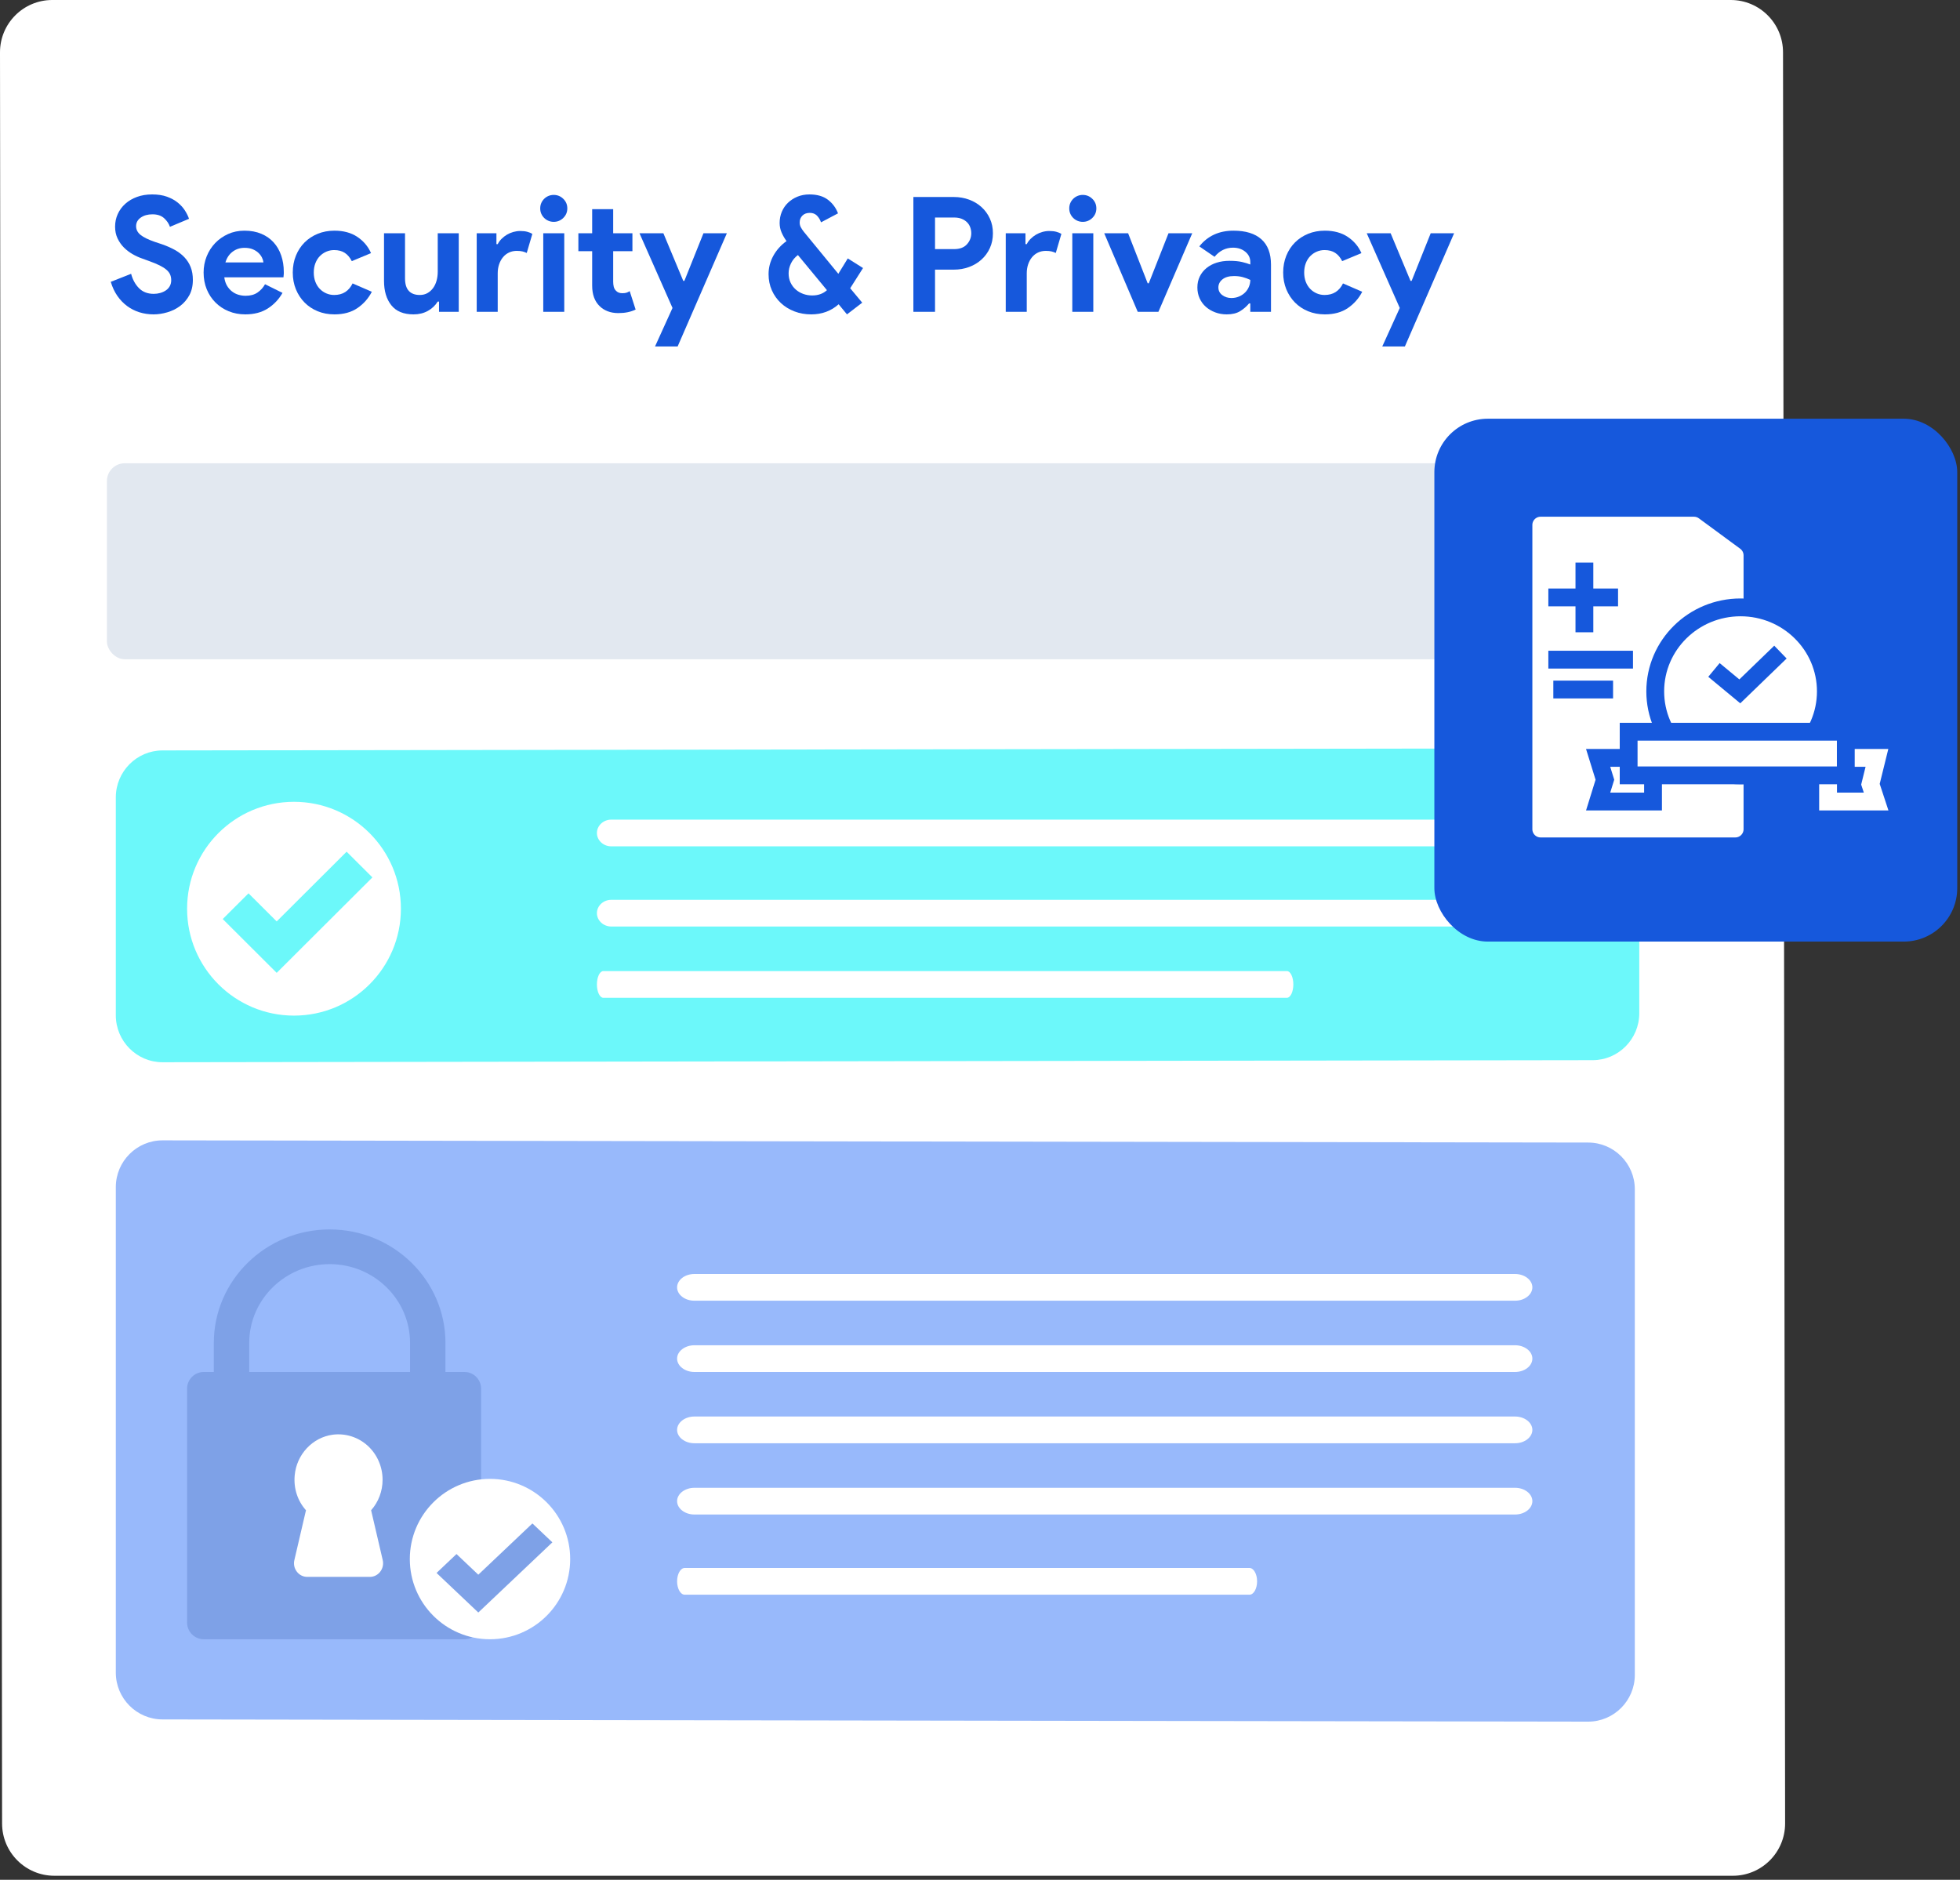 <?xml version="1.0" encoding="UTF-8"?>
<svg width="220px" height="211px" viewBox="0 0 220 211" version="1.1" xmlns="http://www.w3.org/2000/svg" xmlns:xlink="http://www.w3.org/1999/xlink">
    <rect x="0" y="0" width="220" height="211" fill="#333333" stroke="none"/>
    <title>Group 29</title>
    <g id="Page-1" stroke="none" stroke-width="1" fill="none" fill-rule="evenodd">
        <g id="Clinical-Laboratory-Workflows" transform="translate(-327, -8091)">
            <g id="Group-29" transform="translate(327, 8091)">
                <g id="Group-28">
                    <g id="Group-59">
                        <g id="path-1-link" fill="#FFFFFF">
                            <path d="M5.869,0 L194.266,0 C197.508,0 200.135,2.628 200.135,5.869 L200.369,204.679 C200.369,207.92 197.741,210.548 194.5,210.548 L6.103,210.548 C2.861,210.548 0.234,207.92 0.234,204.679 L0,5.869 C0,2.628 2.628,0 5.869,0 Z" id="path-1"></path>
                        </g>
                        <circle id="Oval" fill="#FFFFFF" fill-rule="nonzero" cx="12.795" cy="10.921" r="2.843"></circle>
                        <circle id="Oval-Copy-7" fill="#FFFFFF" fill-rule="nonzero" cx="21.325" cy="10.921" r="2.843"></circle>
                        <circle id="Oval-Copy-8" fill="#FFFFFF" fill-rule="nonzero" cx="29.855" cy="10.921" r="2.843"></circle>
                        <g id="Mask" transform="translate(7.127, 0.048)"></g>
                        <g id="Group-49" transform="translate(13, 128)">
                            <path d="M170.5,60 C170.5,62.892 168.152,65.248 165.266,65.248 L5.245,65 C2.354,65 0,62.645 0,59.752 L0,5.248 C0,2.355 2.354,0 5.245,0 L165.266,0.248 C168.152,0.248 170.5,2.603 170.5,5.495 L170.5,60 Z" id="Fill-60" fill="#98B9FB"></path>
                            <g id="Group-51" transform="translate(8, 10)">
                                <path d="M33,17.872 L33,44.128 C33,45.159 32.164,46 31.131,46 L1.869,46 C0.837,46 0,45.159 0,44.128 L0,17.872 C0,16.841 0.837,16 1.869,16 L31.131,16 C32.164,16 33,16.841 33,17.872" id="Fill-65" fill="#7EA1E7"></path>
                                <path d="M29,16 L25.026,16 L25.026,12.737 C25.026,7.861 20.977,3.894 16,3.894 C11.023,3.894 6.974,7.861 6.974,12.737 L6.974,16 L3,16 L3,12.737 C3,5.714 8.832,0 16,0 C23.168,0 29,5.714 29,12.737 L29,16" id="Fill-66" fill="#7EA1E7"></path>
                                <path d="M21.681,38.416 C21.395,38.789 20.971,39 20.514,39 L13.487,39 C13.03,39 12.605,38.789 12.32,38.416 C12.034,38.047 11.934,37.57 12.043,37.109 L13.344,31.522 C12.396,30.456 11.948,29.071 12.077,27.616 C12.282,25.258 14.087,23.332 16.369,23.038 C17.788,22.861 19.213,23.313 20.275,24.281 C21.333,25.249 21.943,26.639 21.943,28.098 C21.943,29.366 21.49,30.579 20.656,31.522 L21.957,37.109 C22.067,37.57 21.962,38.047 21.681,38.416" id="Fill-67" fill="#FFFFFF"></path>
                                <path d="M43,37 C43,41.97 38.971,46 34,46 C29.03,46 25,41.97 25,37 C25,32.03 29.03,28 34,28 C38.971,28 43,32.03 43,37" id="Fill-69" fill="#FFFFFF"></path>
                                <polyline id="Fill-70" fill="#7EA1E7" points="32.687 43 28 38.558 30.24 36.436 32.687 38.755 38.76 33 41 35.122 32.687 43"></polyline>
                            </g>
                            <path d="M159,40.499 C159,40.911 158.783,41.286 158.428,41.56 C158.078,41.831 157.592,42 157.057,42 L64.947,42 C63.877,42 63,41.324 63,40.499 C63,40.086 63.22,39.712 63.571,39.441 C63.926,39.17 64.412,39 64.947,39 L157.057,39 C158.126,39 159,39.674 159,40.499" id="Fill-71" fill="#FFFFFF"></path>
                            <path d="M63,32.502 C63,32.089 63.221,31.715 63.572,31.441 C63.922,31.17 64.408,31 64.943,31 L157.057,31 C158.126,31 159,31.677 159,32.502 C159,32.914 158.779,33.288 158.428,33.559 C158.078,33.833 157.592,34 157.057,34 L64.943,34 C63.874,34 63,33.326 63,32.502" id="Fill-72" fill="#FFFFFF"></path>
                            <path d="M128.103,49.499 C128.103,49.911 128.007,50.286 127.852,50.56 C127.697,50.831 127.484,51 127.25,51 L63.854,51 C63.385,51 63,50.324 63,49.499 C63,49.086 63.097,48.712 63.251,48.441 C63.407,48.167 63.62,48 63.854,48 L127.25,48 C127.718,48 128.103,48.674 128.103,49.499" id="Fill-73" fill="#FFFFFF"></path>
                            <path d="M159,24.498 C159,24.911 158.784,25.285 158.429,25.559 C158.078,25.83 157.593,26 157.057,26 L64.947,26 C63.878,26 63,25.323 63,24.498 C63,24.086 63.221,23.712 63.572,23.441 C63.926,23.17 64.412,23 64.947,23 L157.057,23 C158.127,23 159,23.674 159,24.498" id="Fill-74" fill="#FFFFFF"></path>
                            <path d="M63,16.501 C63,16.089 63.221,15.714 63.571,15.44 C63.922,15.169 64.408,15 64.943,15 L157.056,15 C158.126,15 159,15.676 159,16.501 C159,16.914 158.779,17.288 158.428,17.559 C158.078,17.833 157.592,18 157.056,18 L64.943,18 C63.873,18 63,17.326 63,16.501" id="Fill-75" fill="#FFFFFF"></path>
                        </g>
                        <g id="Group-50" transform="translate(13, 84)">
                            <path d="M171,29.733 C171,32.637 168.652,35 165.766,35 L5.245,35.233 C2.354,35.233 0,32.869 0,29.965 L0,5.5 C0,2.597 2.354,0.233 5.245,0.233 L165.766,0 C168.652,0 171,2.364 171,5.267 L171,29.733 Z" id="Fill-76" fill="#6CF8FA"></path>
                            <g id="Group-46" transform="translate(8, 6)">
                                <path d="M24,12 C24,18.628 18.627,24 12,24 C5.373,24 0,18.628 0,12 C0,5.372 5.373,0 12,0 C18.627,0 24,5.372 24,12" id="Fill-81" fill="#FFFFFF"></path>
                                <polyline id="Fill-82" fill="#6CF8FA" points="10.057 19.2 4 13.159 6.894 10.273 10.057 13.427 17.906 5.6 20.8 8.486 10.057 19.2"></polyline>
                            </g>
                            <g id="Group-41" transform="translate(54, 8)" fill="#FFFFFF">
                                <path d="M103,10.498 C103,10.911 102.82,11.285 102.525,11.559 C102.234,11.83 101.83,12 101.386,12 L1.617,12 C0.729,12 0,11.323 0,10.498 C0,10.086 0.183,9.711 0.474,9.44 C0.77,9.169 1.173,9 1.617,9 L101.386,9 C102.274,9 103,9.674 103,10.498" id="Fill-83"></path>
                                <path d="M0,1.501 C0,1.089 0.183,0.714 0.475,0.44 C0.766,0.169 1.17,0 1.615,0 L101.386,0 C102.274,0 103,0.676 103,1.501 C103,1.914 102.817,2.289 102.525,2.559 C102.234,2.833 101.83,3 101.386,3 L1.615,3 C0.726,3 0,2.326 0,1.501" id="Fill-84"></path>
                                <path d="M78.17,18.498 C78.17,18.911 78.088,19.285 77.959,19.559 C77.828,19.83 77.649,20 77.452,20 L0.718,20 C0.324,20 1.0658141e-13,19.323 1.0658141e-13,18.498 C1.0658141e-13,18.086 0.081,17.711 0.211,17.44 C0.342,17.167 0.521,17 0.718,17 L77.452,17 C77.846,17 78.17,17.674 78.17,18.498" id="Fill-85"></path>
                            </g>
                        </g>
                        <rect id="Rectangle" fill="#E2E8F0" x="12" y="52" width="172" height="22" rx="2"></rect>
                    </g>
                    <g id="path-9-link" transform="translate(161, 47)">
                        <rect id="path-9" fill="#1658DC" x="0" y="0" width="58.69" height="58.69" rx="6"></rect>
                        <g id="Compliance" transform="translate(10, 10)" stroke-width="2">
                            <path d="M19.14,0 C19.551,0 19.951,0.131 20.282,0.375 L20.282,0.375 L24.922,3.788 C25.415,4.151 25.706,4.725 25.706,5.336 L25.706,5.336 L25.706,36.077 C25.706,36.608 25.49,37.089 25.142,37.437 C24.793,37.785 24.312,38 23.78,38 L23.78,38 L1.926,38 C1.394,38 0.913,37.785 0.564,37.437 C0.216,37.089 0,36.608 0,36.077 L0,36.077 L0,1.923 C0,1.392 0.216,0.911 0.564,0.563 C0.913,0.215 1.394,0 1.926,0 L1.926,0 L19.14,0 Z" id="Rectangle" stroke="#1658DC" fill="#FFFFFF" fill-rule="nonzero"></path>
                            <g id="Group-102" transform="translate(2.794, 6.147)" stroke="#1658DC">
                                <line x1="4.047" y1="7.824" x2="4.047" y2="0" id="Path-44"></line>
                                <line x1="0" y1="3.912" x2="7.824" y2="3.912" id="Path-45"></line>
                            </g>
                            <g id="Group-99" transform="translate(8.382, 11.176)">
                                <ellipse id="Oval" stroke="#1658DC" fill="#FFFFFF" fill-rule="nonzero" cx="15.986" cy="9.428" rx="9.576" ry="9.428"></ellipse>
                                <polygon id="Rectangle-Copy-12" stroke="#FFFFFF" fill="#1658DC" fill-rule="nonzero" points="31.294 16.896 30.565 19.851 31.204 21.794 25.81 21.794 25.81 16.896"></polygon>
                                <polygon id="Rectangle-Copy-16" stroke="#1658DC" fill="#FFFFFF" fill-rule="nonzero" points="6.162 16.896 6.162 21.794 0 21.794 0.76 19.345 0 16.896"></polygon>
                                <rect id="Rectangle" stroke="#1658DC" fill="#FFFFFF" fill-rule="nonzero" x="3.425" y="13.957" width="24.375" height="4.898"></rect>
                                <polyline id="Path-50" stroke="#1658DC" points="13.001 7.024 15.903 9.428 20.463 5.02"></polyline>
                            </g>
                            <line x1="2.794" y1="17.044" x2="12.294" y2="17.044" id="Path-3" stroke="#1658DC"></line>
                            <line x1="3.353" y1="20.397" x2="10.059" y2="20.397" id="Path-3-Copy" stroke="#1658DC"></line>
                        </g>
                    </g>
                </g>
                <g id="Security-&amp;-Privacy" transform="translate(12.432, 21.824)" fill="#1658DC" fill-rule="nonzero">
                    <path d="M4.806,13.464 C4.254,13.464 3.726,13.386 3.222,13.23 C2.718,13.074 2.256,12.84 1.836,12.528 C1.416,12.216 1.05,11.835 0.738,11.385 C0.426,10.935 0.18,10.41 0,9.81 L2.286,8.91 C2.454,9.558 2.748,10.095 3.168,10.521 C3.588,10.947 4.14,11.16 4.824,11.16 C5.076,11.16 5.319,11.127 5.553,11.061 C5.787,10.995 5.997,10.899 6.183,10.773 C6.369,10.647 6.516,10.488 6.624,10.296 C6.732,10.104 6.786,9.882 6.786,9.63 C6.786,9.39 6.744,9.174 6.66,8.982 C6.576,8.79 6.435,8.61 6.237,8.442 C6.039,8.274 5.781,8.112 5.463,7.956 C5.145,7.8 4.752,7.638 4.284,7.47 L3.492,7.182 C3.144,7.062 2.793,6.9 2.439,6.696 C2.085,6.492 1.764,6.246 1.476,5.958 C1.188,5.67 0.951,5.331 0.765,4.941 C0.579,4.551 0.486,4.11 0.486,3.618 C0.486,3.114 0.585,2.643 0.783,2.205 C0.981,1.767 1.263,1.383 1.629,1.053 C1.995,0.723 2.433,0.465 2.943,0.279 C3.453,0.093 4.02,0 4.644,0 C5.292,0 5.853,0.087 6.327,0.261 C6.801,0.435 7.203,0.657 7.533,0.927 C7.863,1.197 8.13,1.494 8.334,1.818 C8.538,2.142 8.688,2.448 8.784,2.736 L6.642,3.636 C6.522,3.276 6.303,2.952 5.985,2.664 C5.667,2.376 5.232,2.232 4.68,2.232 C4.152,2.232 3.714,2.355 3.366,2.601 C3.018,2.847 2.844,3.168 2.844,3.564 C2.844,3.948 3.012,4.275 3.348,4.545 C3.684,4.815 4.218,5.076 4.95,5.328 L5.76,5.598 C6.276,5.778 6.747,5.985 7.173,6.219 C7.599,6.453 7.965,6.732 8.271,7.056 C8.577,7.38 8.811,7.749 8.973,8.163 C9.135,8.577 9.216,9.054 9.216,9.594 C9.216,10.266 9.081,10.845 8.811,11.331 C8.541,11.817 8.196,12.216 7.776,12.528 C7.356,12.84 6.882,13.074 6.354,13.23 C5.826,13.386 5.31,13.464 4.806,13.464 Z" id="Path"></path>
                    <path d="M19.278,11.052 C18.87,11.772 18.321,12.354 17.631,12.798 C16.941,13.242 16.098,13.464 15.102,13.464 C14.43,13.464 13.809,13.347 13.239,13.113 C12.669,12.879 12.174,12.552 11.754,12.132 C11.334,11.712 11.007,11.217 10.773,10.647 C10.539,10.077 10.422,9.45 10.422,8.766 C10.422,8.13 10.536,7.527 10.764,6.957 C10.992,6.387 11.31,5.889 11.718,5.463 C12.126,5.037 12.609,4.698 13.167,4.446 C13.725,4.194 14.34,4.068 15.012,4.068 C15.72,4.068 16.35,4.185 16.902,4.419 C17.454,4.653 17.916,4.977 18.288,5.391 C18.66,5.805 18.942,6.294 19.134,6.858 C19.326,7.422 19.422,8.034 19.422,8.694 C19.422,8.778 19.422,8.85 19.422,8.91 C19.41,8.982 19.404,9.048 19.404,9.108 C19.392,9.168 19.386,9.234 19.386,9.306 L12.744,9.306 C12.792,9.666 12.891,9.975 13.041,10.233 C13.191,10.491 13.377,10.707 13.599,10.881 C13.821,11.055 14.064,11.181 14.328,11.259 C14.592,11.337 14.862,11.376 15.138,11.376 C15.678,11.376 16.125,11.253 16.479,11.007 C16.833,10.761 17.112,10.452 17.316,10.08 L19.278,11.052 Z M17.136,7.632 C17.124,7.476 17.073,7.302 16.983,7.11 C16.893,6.918 16.761,6.738 16.587,6.57 C16.413,6.402 16.197,6.264 15.939,6.156 C15.681,6.048 15.372,5.994 15.012,5.994 C14.508,5.994 14.064,6.138 13.68,6.426 C13.296,6.714 13.026,7.116 12.87,7.632 L17.136,7.632 Z" id="Shape"></path>
                    <path d="M29.304,10.926 C28.92,11.67 28.383,12.279 27.693,12.753 C27.003,13.227 26.142,13.464 25.11,13.464 C24.426,13.464 23.799,13.347 23.229,13.113 C22.659,12.879 22.167,12.552 21.753,12.132 C21.339,11.712 21.015,11.217 20.781,10.647 C20.547,10.077 20.43,9.45 20.43,8.766 C20.43,8.082 20.547,7.452 20.781,6.876 C21.015,6.3 21.339,5.805 21.753,5.391 C22.167,4.977 22.659,4.653 23.229,4.419 C23.799,4.185 24.426,4.068 25.11,4.068 C26.13,4.068 26.988,4.302 27.684,4.77 C28.38,5.238 28.89,5.844 29.214,6.588 L27.054,7.488 C26.85,7.08 26.589,6.771 26.271,6.561 C25.953,6.351 25.554,6.246 25.074,6.246 C24.762,6.246 24.468,6.306 24.192,6.426 C23.916,6.546 23.673,6.714 23.463,6.93 C23.253,7.146 23.088,7.41 22.968,7.722 C22.848,8.034 22.788,8.382 22.788,8.766 C22.788,9.15 22.848,9.498 22.968,9.81 C23.088,10.122 23.253,10.386 23.463,10.602 C23.673,10.818 23.916,10.986 24.192,11.106 C24.468,11.226 24.762,11.286 25.074,11.286 C25.566,11.286 25.983,11.175 26.325,10.953 C26.667,10.731 26.94,10.41 27.144,9.99 L29.304,10.926 Z" id="Path"></path>
                    <path d="M36.846,12.024 L36.702,12.024 C36.426,12.468 36.054,12.819 35.586,13.077 C35.118,13.335 34.584,13.464 33.984,13.464 C32.868,13.464 32.037,13.122 31.491,12.438 C30.945,11.754 30.672,10.842 30.672,9.702 L30.672,4.356 L33.03,4.356 L33.03,9.414 C33.03,10.05 33.171,10.521 33.453,10.827 C33.735,11.133 34.146,11.286 34.686,11.286 C35.01,11.286 35.295,11.217 35.541,11.079 C35.787,10.941 35.997,10.755 36.171,10.521 C36.345,10.287 36.477,10.011 36.567,9.693 C36.657,9.375 36.702,9.036 36.702,8.676 L36.702,4.356 L39.06,4.356 L39.06,13.176 L36.846,13.176 L36.846,12.024 Z" id="Path"></path>
                    <path d="M41.076,4.356 L43.29,4.356 L43.29,5.58 L43.434,5.58 C43.542,5.364 43.686,5.166 43.866,4.986 C44.046,4.806 44.247,4.65 44.469,4.518 C44.691,4.386 44.931,4.284 45.189,4.212 C45.447,4.14 45.702,4.104 45.954,4.104 C46.266,4.104 46.533,4.134 46.755,4.194 C46.977,4.254 47.166,4.332 47.322,4.428 L46.692,6.57 C46.548,6.498 46.389,6.441 46.215,6.399 C46.041,6.357 45.828,6.336 45.576,6.336 C45.252,6.336 44.958,6.399 44.694,6.525 C44.43,6.651 44.205,6.828 44.019,7.056 C43.833,7.284 43.689,7.551 43.587,7.857 C43.485,8.163 43.434,8.496 43.434,8.856 L43.434,13.176 L41.076,13.176 L41.076,4.356 Z" id="Path"></path>
                    <path d="M49.716,3.078 C49.512,3.078 49.317,3.039 49.131,2.961 C48.945,2.883 48.783,2.775 48.645,2.637 C48.507,2.499 48.399,2.34 48.321,2.16 C48.243,1.98 48.204,1.782 48.204,1.566 C48.204,1.35 48.243,1.152 48.321,0.972 C48.399,0.792 48.507,0.633 48.645,0.495 C48.783,0.357 48.945,0.249 49.131,0.171 C49.317,0.093 49.512,0.054 49.716,0.054 C50.136,0.054 50.496,0.201 50.796,0.495 C51.096,0.789 51.246,1.146 51.246,1.566 C51.246,1.986 51.096,2.343 50.796,2.637 C50.496,2.931 50.136,3.078 49.716,3.078 Z M48.546,13.176 L48.546,4.356 L50.904,4.356 L50.904,13.176 L48.546,13.176 Z" id="Shape"></path>
                    <path d="M54.036,6.372 L52.488,6.372 L52.488,4.356 L54.036,4.356 L54.036,1.656 L56.394,1.656 L56.394,4.356 L58.554,4.356 L58.554,6.372 L56.394,6.372 L56.394,9.792 C56.394,9.996 56.415,10.185 56.457,10.359 C56.499,10.533 56.58,10.68 56.7,10.8 C56.868,10.992 57.108,11.088 57.42,11.088 C57.624,11.088 57.786,11.067 57.906,11.025 C58.026,10.983 58.14,10.926 58.248,10.854 L58.914,12.924 C58.638,13.056 58.341,13.155 58.023,13.221 C57.705,13.287 57.354,13.32 56.97,13.32 C56.526,13.32 56.127,13.251 55.773,13.113 C55.419,12.975 55.122,12.786 54.882,12.546 C54.318,12.006 54.036,11.238 54.036,10.242 L54.036,6.372 Z" id="Path"></path>
                    <polygon id="Path" points="63.054 12.744 59.346 4.356 62.028 4.356 64.26 9.702 64.386 9.702 66.528 4.356 69.156 4.356 63.63 17.064 61.092 17.064"></polygon>
                    <path d="M82.998,10.53 L84.348,12.15 L82.638,13.464 L81.702,12.33 C80.85,13.086 79.824,13.464 78.624,13.464 C77.952,13.464 77.325,13.353 76.743,13.131 C76.161,12.909 75.654,12.597 75.222,12.195 C74.79,11.793 74.451,11.316 74.205,10.764 C73.959,10.212 73.836,9.606 73.836,8.946 C73.836,8.226 74.013,7.542 74.367,6.894 C74.721,6.246 75.216,5.694 75.852,5.238 C75.624,4.926 75.438,4.602 75.294,4.266 C75.15,3.93 75.078,3.576 75.078,3.204 C75.078,2.76 75.159,2.343 75.321,1.953 C75.483,1.563 75.714,1.224 76.014,0.936 C76.314,0.648 76.668,0.42 77.076,0.252 C77.484,0.084 77.934,0 78.426,0 C79.29,0 79.983,0.201 80.505,0.603 C81.027,1.005 81.402,1.512 81.63,2.124 L79.722,3.132 C79.626,2.844 79.476,2.595 79.272,2.385 C79.068,2.175 78.798,2.07 78.462,2.07 C78.114,2.07 77.838,2.172 77.634,2.376 C77.43,2.58 77.328,2.838 77.328,3.15 C77.328,3.342 77.37,3.519 77.454,3.681 C77.538,3.843 77.652,4.014 77.796,4.194 L81.666,8.91 L82.728,7.182 L84.438,8.262 L82.998,10.53 Z M78.732,11.34 C79.404,11.34 79.956,11.142 80.388,10.746 L77.13,6.804 C76.794,7.056 76.536,7.365 76.356,7.731 C76.176,8.097 76.086,8.472 76.086,8.856 C76.086,9.24 76.158,9.585 76.302,9.891 C76.446,10.197 76.641,10.458 76.887,10.674 C77.133,10.89 77.415,11.055 77.733,11.169 C78.051,11.283 78.384,11.34 78.732,11.34 Z" id="Shape"></path>
                    <path d="M90.09,13.176 L90.09,0.288 L94.626,0.288 C95.238,0.288 95.811,0.387 96.345,0.585 C96.879,0.783 97.344,1.062 97.74,1.422 C98.136,1.782 98.448,2.211 98.676,2.709 C98.904,3.207 99.018,3.756 99.018,4.356 C99.018,4.968 98.904,5.523 98.676,6.021 C98.448,6.519 98.136,6.948 97.74,7.308 C97.344,7.668 96.879,7.947 96.345,8.145 C95.811,8.343 95.238,8.442 94.626,8.442 L92.52,8.442 L92.52,13.176 L90.09,13.176 Z M94.662,6.138 C95.298,6.138 95.778,5.958 96.102,5.598 C96.426,5.238 96.588,4.824 96.588,4.356 C96.588,4.128 96.549,3.906 96.471,3.69 C96.393,3.474 96.273,3.285 96.111,3.123 C95.949,2.961 95.748,2.832 95.508,2.736 C95.268,2.64 94.986,2.592 94.662,2.592 L92.52,2.592 L92.52,6.138 L94.662,6.138 Z" id="Shape"></path>
                    <path d="M100.458,4.356 L102.672,4.356 L102.672,5.58 L102.816,5.58 C102.924,5.364 103.068,5.166 103.248,4.986 C103.428,4.806 103.629,4.65 103.851,4.518 C104.073,4.386 104.313,4.284 104.571,4.212 C104.829,4.14 105.084,4.104 105.336,4.104 C105.648,4.104 105.915,4.134 106.137,4.194 C106.359,4.254 106.548,4.332 106.704,4.428 L106.074,6.57 C105.93,6.498 105.771,6.441 105.597,6.399 C105.423,6.357 105.21,6.336 104.958,6.336 C104.634,6.336 104.34,6.399 104.076,6.525 C103.812,6.651 103.587,6.828 103.401,7.056 C103.215,7.284 103.071,7.551 102.969,7.857 C102.867,8.163 102.816,8.496 102.816,8.856 L102.816,13.176 L100.458,13.176 L100.458,4.356 Z" id="Path"></path>
                    <path d="M109.098,3.078 C108.894,3.078 108.699,3.039 108.513,2.961 C108.327,2.883 108.165,2.775 108.027,2.637 C107.889,2.499 107.781,2.34 107.703,2.16 C107.625,1.98 107.586,1.782 107.586,1.566 C107.586,1.35 107.625,1.152 107.703,0.972 C107.781,0.792 107.889,0.633 108.027,0.495 C108.165,0.357 108.327,0.249 108.513,0.171 C108.699,0.093 108.894,0.054 109.098,0.054 C109.518,0.054 109.878,0.201 110.178,0.495 C110.478,0.789 110.628,1.146 110.628,1.566 C110.628,1.986 110.478,2.343 110.178,2.637 C109.878,2.931 109.518,3.078 109.098,3.078 Z M107.928,13.176 L107.928,4.356 L110.286,4.356 L110.286,13.176 L107.928,13.176 Z" id="Shape"></path>
                    <polygon id="Path" points="111.51 4.356 114.192 4.356 116.388 9.972 116.514 9.972 118.728 4.356 121.392 4.356 117.594 13.176 115.272 13.176"></polygon>
                    <path d="M127.908,12.24 L127.764,12.24 C127.488,12.576 127.155,12.864 126.765,13.104 C126.375,13.344 125.874,13.464 125.262,13.464 C124.806,13.464 124.377,13.389 123.975,13.239 C123.573,13.089 123.222,12.882 122.922,12.618 C122.622,12.354 122.388,12.036 122.22,11.664 C122.052,11.292 121.968,10.884 121.968,10.44 C121.968,9.984 122.058,9.573 122.238,9.207 C122.418,8.841 122.67,8.526 122.994,8.262 C123.318,7.998 123.699,7.797 124.137,7.659 C124.575,7.521 125.052,7.452 125.568,7.452 C126.144,7.452 126.618,7.497 126.99,7.587 C127.362,7.677 127.668,7.77 127.908,7.866 L127.908,7.596 C127.908,7.128 127.722,6.741 127.35,6.435 C126.978,6.129 126.516,5.976 125.964,5.976 C125.148,5.976 124.458,6.318 123.894,7.002 L122.184,5.832 C123.12,4.656 124.398,4.068 126.018,4.068 C127.386,4.068 128.43,4.389 129.15,5.031 C129.87,5.673 130.23,6.624 130.23,7.884 L130.23,13.176 L127.908,13.176 L127.908,12.24 Z M127.908,9.594 C127.632,9.462 127.347,9.357 127.053,9.279 C126.759,9.201 126.438,9.162 126.09,9.162 C125.526,9.162 125.091,9.285 124.785,9.531 C124.479,9.777 124.326,10.08 124.326,10.44 C124.326,10.8 124.473,11.088 124.767,11.304 C125.061,11.52 125.4,11.628 125.784,11.628 C126.096,11.628 126.384,11.571 126.648,11.457 C126.912,11.343 127.137,11.193 127.323,11.007 C127.509,10.821 127.653,10.605 127.755,10.359 C127.857,10.113 127.908,9.858 127.908,9.594 Z" id="Shape"></path>
                    <path d="M140.472,10.926 C140.088,11.67 139.551,12.279 138.861,12.753 C138.171,13.227 137.31,13.464 136.278,13.464 C135.594,13.464 134.967,13.347 134.397,13.113 C133.827,12.879 133.335,12.552 132.921,12.132 C132.507,11.712 132.183,11.217 131.949,10.647 C131.715,10.077 131.598,9.45 131.598,8.766 C131.598,8.082 131.715,7.452 131.949,6.876 C132.183,6.3 132.507,5.805 132.921,5.391 C133.335,4.977 133.827,4.653 134.397,4.419 C134.967,4.185 135.594,4.068 136.278,4.068 C137.298,4.068 138.156,4.302 138.852,4.77 C139.548,5.238 140.058,5.844 140.382,6.588 L138.222,7.488 C138.018,7.08 137.757,6.771 137.439,6.561 C137.121,6.351 136.722,6.246 136.242,6.246 C135.93,6.246 135.636,6.306 135.36,6.426 C135.084,6.546 134.841,6.714 134.631,6.93 C134.421,7.146 134.256,7.41 134.136,7.722 C134.016,8.034 133.956,8.382 133.956,8.766 C133.956,9.15 134.016,9.498 134.136,9.81 C134.256,10.122 134.421,10.386 134.631,10.602 C134.841,10.818 135.084,10.986 135.36,11.106 C135.636,11.226 135.93,11.286 136.242,11.286 C136.734,11.286 137.151,11.175 137.493,10.953 C137.835,10.731 138.108,10.41 138.312,9.99 L140.472,10.926 Z" id="Path"></path>
                    <polygon id="Path" points="144.684 12.744 140.976 4.356 143.658 4.356 145.89 9.702 146.016 9.702 148.158 4.356 150.786 4.356 145.26 17.064 142.722 17.064"></polygon>
                </g>
            </g>
        </g>
    </g>
</svg>